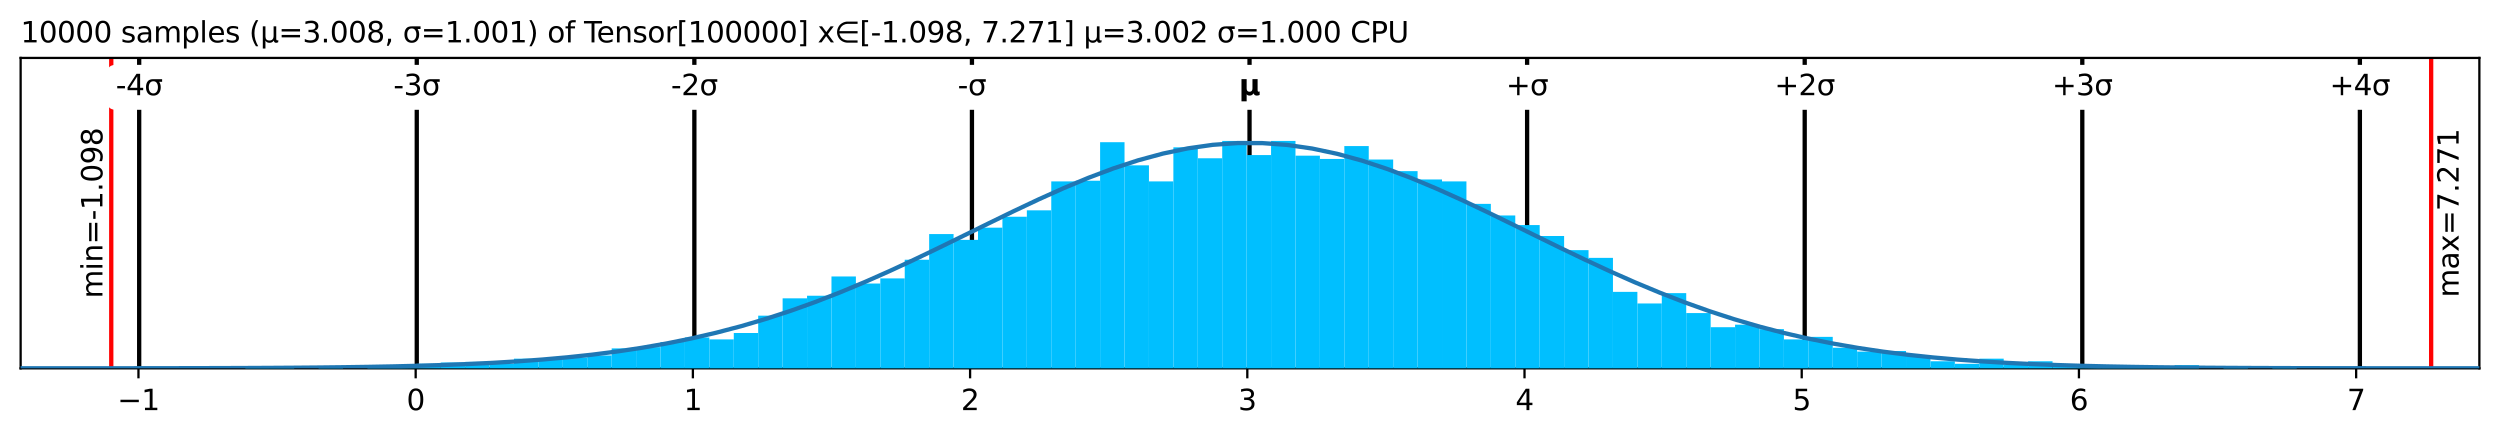 <?xml version="1.0" encoding="utf-8" standalone="no"?>
<!DOCTYPE svg PUBLIC "-//W3C//DTD SVG 1.1//EN"
  "http://www.w3.org/Graphics/SVG/1.1/DTD/svg11.dtd">
<svg xmlns:xlink="http://www.w3.org/1999/xlink" width="872.4pt" height="152.406pt" viewBox="0 0 872.4 152.406" xmlns="http://www.w3.org/2000/svg" version="1.1">
 <defs>
  <style type="text/css">*{stroke-linejoin: round; stroke-linecap: butt}</style>
 </defs>
 <g id="figure_1">
  <g id="patch_1">
   <path d="M 0 152.406 
L 872.4 152.406 
L 872.4 0 
L 0 0 
z
" style="fill: #ffffff"/>
  </g>
  <g id="axes_1">
   <g id="patch_2">
    <path d="M 7.2 128.528 
L 865.2 128.528 
L 865.2 20.214 
L 7.2 20.214 
z
" style="fill: #ffffff"/>
   </g>
   <g id="matplotlib.axis_1">
    <g id="xtick_1">
     <g id="line2d_1">
      <defs>
       <path id="m8f1de1206a" d="M 0 0 
L 0 3.5 
" style="stroke: #000000; stroke-width: 0.8"/>
      </defs>
      <g>
       <use xlink:href="#m8f1de1206a" x="48.318" y="128.528" style="stroke: #000000; stroke-width: 0.8"/>
      </g>
     </g>
     <g id="text_1">
      <!-- −1 -->
      <g transform="translate(40.946 143.127) scale(0.1 -0.1)">
       <defs>
        <path id="DejaVuSans-2212" d="M 678 2272 
L 4684 2272 
L 4684 1741 
L 678 1741 
L 678 2272 
z
" transform="scale(0.016)"/>
        <path id="DejaVuSans-31" d="M 794 531 
L 1825 531 
L 1825 4091 
L 703 3866 
L 703 4441 
L 1819 4666 
L 2450 4666 
L 2450 531 
L 3481 531 
L 3481 0 
L 794 0 
L 794 531 
z
" transform="scale(0.016)"/>
       </defs>
       <use xlink:href="#DejaVuSans-2212"/>
       <use xlink:href="#DejaVuSans-31" x="83.789"/>
      </g>
     </g>
    </g>
    <g id="xtick_2">
     <g id="line2d_2">
      <g>
       <use xlink:href="#m8f1de1206a" x="145.053" y="128.528" style="stroke: #000000; stroke-width: 0.8"/>
      </g>
     </g>
     <g id="text_2">
      <!-- 0 -->
      <g transform="translate(141.872 143.127) scale(0.1 -0.1)">
       <defs>
        <path id="DejaVuSans-30" d="M 2034 4250 
Q 1547 4250 1301 3770 
Q 1056 3291 1056 2328 
Q 1056 1369 1301 889 
Q 1547 409 2034 409 
Q 2525 409 2770 889 
Q 3016 1369 3016 2328 
Q 3016 3291 2770 3770 
Q 2525 4250 2034 4250 
z
M 2034 4750 
Q 2819 4750 3233 4129 
Q 3647 3509 3647 2328 
Q 3647 1150 3233 529 
Q 2819 -91 2034 -91 
Q 1250 -91 836 529 
Q 422 1150 422 2328 
Q 422 3509 836 4129 
Q 1250 4750 2034 4750 
z
" transform="scale(0.016)"/>
       </defs>
       <use xlink:href="#DejaVuSans-30"/>
      </g>
     </g>
    </g>
    <g id="xtick_3">
     <g id="line2d_3">
      <g>
       <use xlink:href="#m8f1de1206a" x="241.788" y="128.528" style="stroke: #000000; stroke-width: 0.8"/>
      </g>
     </g>
     <g id="text_3">
      <!-- 1 -->
      <g transform="translate(238.607 143.127) scale(0.1 -0.1)">
       <use xlink:href="#DejaVuSans-31"/>
      </g>
     </g>
    </g>
    <g id="xtick_4">
     <g id="line2d_4">
      <g>
       <use xlink:href="#m8f1de1206a" x="338.524" y="128.528" style="stroke: #000000; stroke-width: 0.8"/>
      </g>
     </g>
     <g id="text_4">
      <!-- 2 -->
      <g transform="translate(335.342 143.127) scale(0.1 -0.1)">
       <defs>
        <path id="DejaVuSans-32" d="M 1228 531 
L 3431 531 
L 3431 0 
L 469 0 
L 469 531 
Q 828 903 1448 1529 
Q 2069 2156 2228 2338 
Q 2531 2678 2651 2914 
Q 2772 3150 2772 3378 
Q 2772 3750 2511 3984 
Q 2250 4219 1831 4219 
Q 1534 4219 1204 4116 
Q 875 4013 500 3803 
L 500 4441 
Q 881 4594 1212 4672 
Q 1544 4750 1819 4750 
Q 2544 4750 2975 4387 
Q 3406 4025 3406 3419 
Q 3406 3131 3298 2873 
Q 3191 2616 2906 2266 
Q 2828 2175 2409 1742 
Q 1991 1309 1228 531 
z
" transform="scale(0.016)"/>
       </defs>
       <use xlink:href="#DejaVuSans-32"/>
      </g>
     </g>
    </g>
    <g id="xtick_5">
     <g id="line2d_5">
      <g>
       <use xlink:href="#m8f1de1206a" x="435.259" y="128.528" style="stroke: #000000; stroke-width: 0.8"/>
      </g>
     </g>
     <g id="text_5">
      <!-- 3 -->
      <g transform="translate(432.078 143.127) scale(0.1 -0.1)">
       <defs>
        <path id="DejaVuSans-33" d="M 2597 2516 
Q 3050 2419 3304 2112 
Q 3559 1806 3559 1356 
Q 3559 666 3084 287 
Q 2609 -91 1734 -91 
Q 1441 -91 1130 -33 
Q 819 25 488 141 
L 488 750 
Q 750 597 1062 519 
Q 1375 441 1716 441 
Q 2309 441 2620 675 
Q 2931 909 2931 1356 
Q 2931 1769 2642 2001 
Q 2353 2234 1838 2234 
L 1294 2234 
L 1294 2753 
L 1863 2753 
Q 2328 2753 2575 2939 
Q 2822 3125 2822 3475 
Q 2822 3834 2567 4026 
Q 2313 4219 1838 4219 
Q 1578 4219 1281 4162 
Q 984 4106 628 3988 
L 628 4550 
Q 988 4650 1302 4700 
Q 1616 4750 1894 4750 
Q 2613 4750 3031 4423 
Q 3450 4097 3450 3541 
Q 3450 3153 3228 2886 
Q 3006 2619 2597 2516 
z
" transform="scale(0.016)"/>
       </defs>
       <use xlink:href="#DejaVuSans-33"/>
      </g>
     </g>
    </g>
    <g id="xtick_6">
     <g id="line2d_6">
      <g>
       <use xlink:href="#m8f1de1206a" x="531.994" y="128.528" style="stroke: #000000; stroke-width: 0.8"/>
      </g>
     </g>
     <g id="text_6">
      <!-- 4 -->
      <g transform="translate(528.813 143.127) scale(0.1 -0.1)">
       <defs>
        <path id="DejaVuSans-34" d="M 2419 4116 
L 825 1625 
L 2419 1625 
L 2419 4116 
z
M 2253 4666 
L 3047 4666 
L 3047 1625 
L 3713 1625 
L 3713 1100 
L 3047 1100 
L 3047 0 
L 2419 0 
L 2419 1100 
L 313 1100 
L 313 1709 
L 2253 4666 
z
" transform="scale(0.016)"/>
       </defs>
       <use xlink:href="#DejaVuSans-34"/>
      </g>
     </g>
    </g>
    <g id="xtick_7">
     <g id="line2d_7">
      <g>
       <use xlink:href="#m8f1de1206a" x="628.729" y="128.528" style="stroke: #000000; stroke-width: 0.8"/>
      </g>
     </g>
     <g id="text_7">
      <!-- 5 -->
      <g transform="translate(625.548 143.127) scale(0.1 -0.1)">
       <defs>
        <path id="DejaVuSans-35" d="M 691 4666 
L 3169 4666 
L 3169 4134 
L 1269 4134 
L 1269 2991 
Q 1406 3038 1543 3061 
Q 1681 3084 1819 3084 
Q 2600 3084 3056 2656 
Q 3513 2228 3513 1497 
Q 3513 744 3044 326 
Q 2575 -91 1722 -91 
Q 1428 -91 1123 -41 
Q 819 9 494 109 
L 494 744 
Q 775 591 1075 516 
Q 1375 441 1709 441 
Q 2250 441 2565 725 
Q 2881 1009 2881 1497 
Q 2881 1984 2565 2268 
Q 2250 2553 1709 2553 
Q 1456 2553 1204 2497 
Q 953 2441 691 2322 
L 691 4666 
z
" transform="scale(0.016)"/>
       </defs>
       <use xlink:href="#DejaVuSans-35"/>
      </g>
     </g>
    </g>
    <g id="xtick_8">
     <g id="line2d_8">
      <g>
       <use xlink:href="#m8f1de1206a" x="725.465" y="128.528" style="stroke: #000000; stroke-width: 0.8"/>
      </g>
     </g>
     <g id="text_8">
      <!-- 6 -->
      <g transform="translate(722.284 143.127) scale(0.1 -0.1)">
       <defs>
        <path id="DejaVuSans-36" d="M 2113 2584 
Q 1688 2584 1439 2293 
Q 1191 2003 1191 1497 
Q 1191 994 1439 701 
Q 1688 409 2113 409 
Q 2538 409 2786 701 
Q 3034 994 3034 1497 
Q 3034 2003 2786 2293 
Q 2538 2584 2113 2584 
z
M 3366 4563 
L 3366 3988 
Q 3128 4100 2886 4159 
Q 2644 4219 2406 4219 
Q 1781 4219 1451 3797 
Q 1122 3375 1075 2522 
Q 1259 2794 1537 2939 
Q 1816 3084 2150 3084 
Q 2853 3084 3261 2657 
Q 3669 2231 3669 1497 
Q 3669 778 3244 343 
Q 2819 -91 2113 -91 
Q 1303 -91 875 529 
Q 447 1150 447 2328 
Q 447 3434 972 4092 
Q 1497 4750 2381 4750 
Q 2619 4750 2861 4703 
Q 3103 4656 3366 4563 
z
" transform="scale(0.016)"/>
       </defs>
       <use xlink:href="#DejaVuSans-36"/>
      </g>
     </g>
    </g>
    <g id="xtick_9">
     <g id="line2d_9">
      <g>
       <use xlink:href="#m8f1de1206a" x="822.2" y="128.528" style="stroke: #000000; stroke-width: 0.8"/>
      </g>
     </g>
     <g id="text_9">
      <!-- 7 -->
      <g transform="translate(819.019 143.127) scale(0.1 -0.1)">
       <defs>
        <path id="DejaVuSans-37" d="M 525 4666 
L 3525 4666 
L 3525 4397 
L 1831 0 
L 1172 0 
L 2766 4134 
L 525 4134 
L 525 4666 
z
" transform="scale(0.016)"/>
       </defs>
       <use xlink:href="#DejaVuSans-37"/>
      </g>
     </g>
    </g>
   </g>
   <g id="matplotlib.axis_2"/>
   <g id="line2d_10">
    <path d="M 48.567 128.528 
L 48.567 20.214 
" clip-path="url(#p09eebc53af)" style="fill: none; stroke: #000000; stroke-width: 1.5; stroke-linecap: square"/>
   </g>
   <g id="line2d_11">
    <path d="M 145.434 128.528 
L 145.434 20.214 
" clip-path="url(#p09eebc53af)" style="fill: none; stroke: #000000; stroke-width: 1.5; stroke-linecap: square"/>
   </g>
   <g id="line2d_12">
    <path d="M 242.301 128.528 
L 242.301 20.214 
" clip-path="url(#p09eebc53af)" style="fill: none; stroke: #000000; stroke-width: 1.5; stroke-linecap: square"/>
   </g>
   <g id="line2d_13">
    <path d="M 339.168 128.528 
L 339.168 20.214 
" clip-path="url(#p09eebc53af)" style="fill: none; stroke: #000000; stroke-width: 1.5; stroke-linecap: square"/>
   </g>
   <g id="line2d_14">
    <path d="M 436.035 128.528 
L 436.035 20.214 
" clip-path="url(#p09eebc53af)" style="fill: none; stroke: #000000; stroke-width: 1.5; stroke-linecap: square"/>
   </g>
   <g id="line2d_15">
    <path d="M 532.902 128.528 
L 532.902 20.214 
" clip-path="url(#p09eebc53af)" style="fill: none; stroke: #000000; stroke-width: 1.5; stroke-linecap: square"/>
   </g>
   <g id="line2d_16">
    <path d="M 629.769 128.528 
L 629.769 20.214 
" clip-path="url(#p09eebc53af)" style="fill: none; stroke: #000000; stroke-width: 1.5; stroke-linecap: square"/>
   </g>
   <g id="line2d_17">
    <path d="M 726.636 128.528 
L 726.636 20.214 
" clip-path="url(#p09eebc53af)" style="fill: none; stroke: #000000; stroke-width: 1.5; stroke-linecap: square"/>
   </g>
   <g id="line2d_18">
    <path d="M 823.503 128.528 
L 823.503 20.214 
" clip-path="url(#p09eebc53af)" style="fill: none; stroke: #000000; stroke-width: 1.5; stroke-linecap: square"/>
   </g>
   <g id="line2d_19">
    <path d="M 38.825 128.528 
L 38.825 20.214 
" clip-path="url(#p09eebc53af)" style="fill: none; stroke: #ff0000; stroke-width: 1.5; stroke-linecap: square"/>
   </g>
   <g id="line2d_20">
    <path d="M 848.376 128.528 
L 848.376 20.214 
" clip-path="url(#p09eebc53af)" style="fill: none; stroke: #ff0000; stroke-width: 1.5; stroke-linecap: square"/>
   </g>
   <g id="patch_3">
    <path d="M 7.2 128.528 
L 7.2 20.214 
" style="fill: none; stroke: #000000; stroke-width: 0.8; stroke-linejoin: miter; stroke-linecap: square"/>
   </g>
   <g id="patch_4">
    <path d="M 865.2 128.528 
L 865.2 20.214 
" style="fill: none; stroke: #000000; stroke-width: 0.8; stroke-linejoin: miter; stroke-linecap: square"/>
   </g>
   <g id="patch_5">
    <path d="M 7.2 128.528 
L 865.2 128.528 
" style="fill: none; stroke: #000000; stroke-width: 0.8; stroke-linejoin: miter; stroke-linecap: square"/>
   </g>
   <g id="patch_6">
    <path d="M 7.2 20.214 
L 865.2 20.214 
" style="fill: none; stroke: #000000; stroke-width: 0.8; stroke-linejoin: miter; stroke-linecap: square"/>
   </g>
   <g id="text_10">
    <g id="patch_7">
     <path d="M 37.825 104.107 
L 37.825 44.635 
Q 37.825 44.635 37.825 44.635 
L 28.147 44.635 
Q 28.147 44.635 28.147 44.635 
L 28.147 104.107 
Q 28.147 104.107 28.147 104.107 
L 37.825 104.107 
Q 37.825 104.107 37.825 104.107 
z
" style="fill: #ffffff"/>
    </g>
    <!-- min=-1.098 -->
    <g transform="translate(35.746 104.107) rotate(-90) scale(0.1 -0.1)">
     <defs>
      <path id="DejaVuSans-6d" d="M 3328 2828 
Q 3544 3216 3844 3400 
Q 4144 3584 4550 3584 
Q 5097 3584 5394 3201 
Q 5691 2819 5691 2113 
L 5691 0 
L 5113 0 
L 5113 2094 
Q 5113 2597 4934 2840 
Q 4756 3084 4391 3084 
Q 3944 3084 3684 2787 
Q 3425 2491 3425 1978 
L 3425 0 
L 2847 0 
L 2847 2094 
Q 2847 2600 2669 2842 
Q 2491 3084 2119 3084 
Q 1678 3084 1418 2786 
Q 1159 2488 1159 1978 
L 1159 0 
L 581 0 
L 581 3500 
L 1159 3500 
L 1159 2956 
Q 1356 3278 1631 3431 
Q 1906 3584 2284 3584 
Q 2666 3584 2933 3390 
Q 3200 3197 3328 2828 
z
" transform="scale(0.016)"/>
      <path id="DejaVuSans-69" d="M 603 3500 
L 1178 3500 
L 1178 0 
L 603 0 
L 603 3500 
z
M 603 4863 
L 1178 4863 
L 1178 4134 
L 603 4134 
L 603 4863 
z
" transform="scale(0.016)"/>
      <path id="DejaVuSans-6e" d="M 3513 2113 
L 3513 0 
L 2938 0 
L 2938 2094 
Q 2938 2591 2744 2837 
Q 2550 3084 2163 3084 
Q 1697 3084 1428 2787 
Q 1159 2491 1159 1978 
L 1159 0 
L 581 0 
L 581 3500 
L 1159 3500 
L 1159 2956 
Q 1366 3272 1645 3428 
Q 1925 3584 2291 3584 
Q 2894 3584 3203 3211 
Q 3513 2838 3513 2113 
z
" transform="scale(0.016)"/>
      <path id="DejaVuSans-3d" d="M 678 2906 
L 4684 2906 
L 4684 2381 
L 678 2381 
L 678 2906 
z
M 678 1631 
L 4684 1631 
L 4684 1100 
L 678 1100 
L 678 1631 
z
" transform="scale(0.016)"/>
      <path id="DejaVuSans-2d" d="M 313 2009 
L 1997 2009 
L 1997 1497 
L 313 1497 
L 313 2009 
z
" transform="scale(0.016)"/>
      <path id="DejaVuSans-2e" d="M 684 794 
L 1344 794 
L 1344 0 
L 684 0 
L 684 794 
z
" transform="scale(0.016)"/>
      <path id="DejaVuSans-39" d="M 703 97 
L 703 672 
Q 941 559 1184 500 
Q 1428 441 1663 441 
Q 2288 441 2617 861 
Q 2947 1281 2994 2138 
Q 2813 1869 2534 1725 
Q 2256 1581 1919 1581 
Q 1219 1581 811 2004 
Q 403 2428 403 3163 
Q 403 3881 828 4315 
Q 1253 4750 1959 4750 
Q 2769 4750 3195 4129 
Q 3622 3509 3622 2328 
Q 3622 1225 3098 567 
Q 2575 -91 1691 -91 
Q 1453 -91 1209 -44 
Q 966 3 703 97 
z
M 1959 2075 
Q 2384 2075 2632 2365 
Q 2881 2656 2881 3163 
Q 2881 3666 2632 3958 
Q 2384 4250 1959 4250 
Q 1534 4250 1286 3958 
Q 1038 3666 1038 3163 
Q 1038 2656 1286 2365 
Q 1534 2075 1959 2075 
z
" transform="scale(0.016)"/>
      <path id="DejaVuSans-38" d="M 2034 2216 
Q 1584 2216 1326 1975 
Q 1069 1734 1069 1313 
Q 1069 891 1326 650 
Q 1584 409 2034 409 
Q 2484 409 2743 651 
Q 3003 894 3003 1313 
Q 3003 1734 2745 1975 
Q 2488 2216 2034 2216 
z
M 1403 2484 
Q 997 2584 770 2862 
Q 544 3141 544 3541 
Q 544 4100 942 4425 
Q 1341 4750 2034 4750 
Q 2731 4750 3128 4425 
Q 3525 4100 3525 3541 
Q 3525 3141 3298 2862 
Q 3072 2584 2669 2484 
Q 3125 2378 3379 2068 
Q 3634 1759 3634 1313 
Q 3634 634 3220 271 
Q 2806 -91 2034 -91 
Q 1263 -91 848 271 
Q 434 634 434 1313 
Q 434 1759 690 2068 
Q 947 2378 1403 2484 
z
M 1172 3481 
Q 1172 3119 1398 2916 
Q 1625 2713 2034 2713 
Q 2441 2713 2670 2916 
Q 2900 3119 2900 3481 
Q 2900 3844 2670 4047 
Q 2441 4250 2034 4250 
Q 1625 4250 1398 4047 
Q 1172 3844 1172 3481 
z
" transform="scale(0.016)"/>
     </defs>
     <use xlink:href="#DejaVuSans-6d"/>
     <use xlink:href="#DejaVuSans-69" x="97.412"/>
     <use xlink:href="#DejaVuSans-6e" x="125.195"/>
     <use xlink:href="#DejaVuSans-3d" x="188.574"/>
     <use xlink:href="#DejaVuSans-2d" x="272.363"/>
     <use xlink:href="#DejaVuSans-31" x="308.447"/>
     <use xlink:href="#DejaVuSans-2e" x="372.07"/>
     <use xlink:href="#DejaVuSans-30" x="403.857"/>
     <use xlink:href="#DejaVuSans-39" x="467.48"/>
     <use xlink:href="#DejaVuSans-38" x="531.104"/>
    </g>
   </g>
   <g id="text_11">
    <g id="patch_8">
     <path d="M 860.054 103.769 
L 860.054 44.973 
Q 860.054 44.973 860.054 44.973 
L 850.376 44.973 
Q 850.376 44.973 850.376 44.973 
L 850.376 103.769 
Q 850.376 103.769 850.376 103.769 
L 860.054 103.769 
Q 860.054 103.769 860.054 103.769 
z
" style="fill: #ffffff"/>
    </g>
    <!-- max=7.271 -->
    <g transform="translate(857.974 103.769) rotate(-90) scale(0.1 -0.1)">
     <defs>
      <path id="DejaVuSans-61" d="M 2194 1759 
Q 1497 1759 1228 1600 
Q 959 1441 959 1056 
Q 959 750 1161 570 
Q 1363 391 1709 391 
Q 2188 391 2477 730 
Q 2766 1069 2766 1631 
L 2766 1759 
L 2194 1759 
z
M 3341 1997 
L 3341 0 
L 2766 0 
L 2766 531 
Q 2569 213 2275 61 
Q 1981 -91 1556 -91 
Q 1019 -91 701 211 
Q 384 513 384 1019 
Q 384 1609 779 1909 
Q 1175 2209 1959 2209 
L 2766 2209 
L 2766 2266 
Q 2766 2663 2505 2880 
Q 2244 3097 1772 3097 
Q 1472 3097 1187 3025 
Q 903 2953 641 2809 
L 641 3341 
Q 956 3463 1253 3523 
Q 1550 3584 1831 3584 
Q 2591 3584 2966 3190 
Q 3341 2797 3341 1997 
z
" transform="scale(0.016)"/>
      <path id="DejaVuSans-78" d="M 3513 3500 
L 2247 1797 
L 3578 0 
L 2900 0 
L 1881 1375 
L 863 0 
L 184 0 
L 1544 1831 
L 300 3500 
L 978 3500 
L 1906 2253 
L 2834 3500 
L 3513 3500 
z
" transform="scale(0.016)"/>
     </defs>
     <use xlink:href="#DejaVuSans-6d"/>
     <use xlink:href="#DejaVuSans-61" x="97.412"/>
     <use xlink:href="#DejaVuSans-78" x="158.691"/>
     <use xlink:href="#DejaVuSans-3d" x="217.871"/>
     <use xlink:href="#DejaVuSans-37" x="301.66"/>
     <use xlink:href="#DejaVuSans-2e" x="365.283"/>
     <use xlink:href="#DejaVuSans-32" x="397.07"/>
     <use xlink:href="#DejaVuSans-37" x="460.693"/>
     <use xlink:href="#DejaVuSans-31" x="524.316"/>
    </g>
   </g>
   <g id="text_12">
    <!-- 10000 samples (μ=3.008, σ=1.001) of Tensor[100000] x∈[-1.098, 7.271] μ=3.002 σ=1.000 CPU -->
    <g transform="translate(7.2 14.798) scale(0.1 -0.1)">
     <defs>
      <path id="DejaVuSans-20" transform="scale(0.016)"/>
      <path id="DejaVuSans-73" d="M 2834 3397 
L 2834 2853 
Q 2591 2978 2328 3040 
Q 2066 3103 1784 3103 
Q 1356 3103 1142 2972 
Q 928 2841 928 2578 
Q 928 2378 1081 2264 
Q 1234 2150 1697 2047 
L 1894 2003 
Q 2506 1872 2764 1633 
Q 3022 1394 3022 966 
Q 3022 478 2636 193 
Q 2250 -91 1575 -91 
Q 1294 -91 989 -36 
Q 684 19 347 128 
L 347 722 
Q 666 556 975 473 
Q 1284 391 1588 391 
Q 1994 391 2212 530 
Q 2431 669 2431 922 
Q 2431 1156 2273 1281 
Q 2116 1406 1581 1522 
L 1381 1569 
Q 847 1681 609 1914 
Q 372 2147 372 2553 
Q 372 3047 722 3315 
Q 1072 3584 1716 3584 
Q 2034 3584 2315 3537 
Q 2597 3491 2834 3397 
z
" transform="scale(0.016)"/>
      <path id="DejaVuSans-70" d="M 1159 525 
L 1159 -1331 
L 581 -1331 
L 581 3500 
L 1159 3500 
L 1159 2969 
Q 1341 3281 1617 3432 
Q 1894 3584 2278 3584 
Q 2916 3584 3314 3078 
Q 3713 2572 3713 1747 
Q 3713 922 3314 415 
Q 2916 -91 2278 -91 
Q 1894 -91 1617 61 
Q 1341 213 1159 525 
z
M 3116 1747 
Q 3116 2381 2855 2742 
Q 2594 3103 2138 3103 
Q 1681 3103 1420 2742 
Q 1159 2381 1159 1747 
Q 1159 1113 1420 752 
Q 1681 391 2138 391 
Q 2594 391 2855 752 
Q 3116 1113 3116 1747 
z
" transform="scale(0.016)"/>
      <path id="DejaVuSans-6c" d="M 603 4863 
L 1178 4863 
L 1178 0 
L 603 0 
L 603 4863 
z
" transform="scale(0.016)"/>
      <path id="DejaVuSans-65" d="M 3597 1894 
L 3597 1613 
L 953 1613 
Q 991 1019 1311 708 
Q 1631 397 2203 397 
Q 2534 397 2845 478 
Q 3156 559 3463 722 
L 3463 178 
Q 3153 47 2828 -22 
Q 2503 -91 2169 -91 
Q 1331 -91 842 396 
Q 353 884 353 1716 
Q 353 2575 817 3079 
Q 1281 3584 2069 3584 
Q 2775 3584 3186 3129 
Q 3597 2675 3597 1894 
z
M 3022 2063 
Q 3016 2534 2758 2815 
Q 2500 3097 2075 3097 
Q 1594 3097 1305 2825 
Q 1016 2553 972 2059 
L 3022 2063 
z
" transform="scale(0.016)"/>
      <path id="DejaVuSans-28" d="M 1984 4856 
Q 1566 4138 1362 3434 
Q 1159 2731 1159 2009 
Q 1159 1288 1364 580 
Q 1569 -128 1984 -844 
L 1484 -844 
Q 1016 -109 783 600 
Q 550 1309 550 2009 
Q 550 2706 781 3412 
Q 1013 4119 1484 4856 
L 1984 4856 
z
" transform="scale(0.016)"/>
      <path id="DejaVuSans-3bc" d="M 544 -1331 
L 544 3500 
L 1119 3500 
L 1119 1325 
Q 1119 872 1334 640 
Q 1550 409 1972 409 
Q 2434 409 2667 671 
Q 2900 934 2900 1459 
L 2900 3500 
L 3475 3500 
L 3475 806 
Q 3475 619 3529 530 
Q 3584 441 3700 441 
Q 3728 441 3778 458 
Q 3828 475 3916 513 
L 3916 50 
Q 3788 -22 3673 -56 
Q 3559 -91 3450 -91 
Q 3234 -91 3106 31 
Q 2978 153 2931 403 
Q 2775 156 2548 32 
Q 2322 -91 2016 -91 
Q 1697 -91 1473 31 
Q 1250 153 1119 397 
L 1119 -1331 
L 544 -1331 
z
" transform="scale(0.016)"/>
      <path id="DejaVuSans-2c" d="M 750 794 
L 1409 794 
L 1409 256 
L 897 -744 
L 494 -744 
L 750 256 
L 750 794 
z
" transform="scale(0.016)"/>
      <path id="DejaVuSans-3c3" d="M 1959 3044 
Q 1484 3044 1228 2700 
Q 959 2341 959 1747 
Q 959 1119 1226 758 
Q 1494 397 1959 397 
Q 2419 397 2687 759 
Q 2956 1122 2956 1747 
Q 2956 2319 2688 2700 
Q 2441 3044 1959 3044 
z
M 1959 3500 
L 3869 3500 
L 3869 2925 
L 3225 2925 
Q 3566 2438 3566 1747 
Q 3566 888 3138 400 
Q 2709 -91 1959 -91 
Q 1206 -91 781 400 
Q 353 888 353 1747 
Q 353 2613 781 3097 
Q 1134 3500 1959 3500 
z
" transform="scale(0.016)"/>
      <path id="DejaVuSans-29" d="M 513 4856 
L 1013 4856 
Q 1481 4119 1714 3412 
Q 1947 2706 1947 2009 
Q 1947 1309 1714 600 
Q 1481 -109 1013 -844 
L 513 -844 
Q 928 -128 1133 580 
Q 1338 1288 1338 2009 
Q 1338 2731 1133 3434 
Q 928 4138 513 4856 
z
" transform="scale(0.016)"/>
      <path id="DejaVuSans-6f" d="M 1959 3097 
Q 1497 3097 1228 2736 
Q 959 2375 959 1747 
Q 959 1119 1226 758 
Q 1494 397 1959 397 
Q 2419 397 2687 759 
Q 2956 1122 2956 1747 
Q 2956 2369 2687 2733 
Q 2419 3097 1959 3097 
z
M 1959 3584 
Q 2709 3584 3137 3096 
Q 3566 2609 3566 1747 
Q 3566 888 3137 398 
Q 2709 -91 1959 -91 
Q 1206 -91 779 398 
Q 353 888 353 1747 
Q 353 2609 779 3096 
Q 1206 3584 1959 3584 
z
" transform="scale(0.016)"/>
      <path id="DejaVuSans-66" d="M 2375 4863 
L 2375 4384 
L 1825 4384 
Q 1516 4384 1395 4259 
Q 1275 4134 1275 3809 
L 1275 3500 
L 2222 3500 
L 2222 3053 
L 1275 3053 
L 1275 0 
L 697 0 
L 697 3053 
L 147 3053 
L 147 3500 
L 697 3500 
L 697 3744 
Q 697 4328 969 4595 
Q 1241 4863 1831 4863 
L 2375 4863 
z
" transform="scale(0.016)"/>
      <path id="DejaVuSans-54" d="M -19 4666 
L 3928 4666 
L 3928 4134 
L 2272 4134 
L 2272 0 
L 1638 0 
L 1638 4134 
L -19 4134 
L -19 4666 
z
" transform="scale(0.016)"/>
      <path id="DejaVuSans-72" d="M 2631 2963 
Q 2534 3019 2420 3045 
Q 2306 3072 2169 3072 
Q 1681 3072 1420 2755 
Q 1159 2438 1159 1844 
L 1159 0 
L 581 0 
L 581 3500 
L 1159 3500 
L 1159 2956 
Q 1341 3275 1631 3429 
Q 1922 3584 2338 3584 
Q 2397 3584 2469 3576 
Q 2541 3569 2628 3553 
L 2631 2963 
z
" transform="scale(0.016)"/>
      <path id="DejaVuSans-5b" d="M 550 4863 
L 1875 4863 
L 1875 4416 
L 1125 4416 
L 1125 -397 
L 1875 -397 
L 1875 -844 
L 550 -844 
L 550 4863 
z
" transform="scale(0.016)"/>
      <path id="DejaVuSans-5d" d="M 1947 4863 
L 1947 -844 
L 622 -844 
L 622 -397 
L 1369 -397 
L 1369 4416 
L 622 4416 
L 622 4863 
L 1947 4863 
z
" transform="scale(0.016)"/>
      <path id="DejaVuSans-2208" d="M 1072 1959 
Q 1094 1728 1291 1353 
Q 1522 919 1959 675 
Q 2388 438 2850 434 
L 5028 434 
L 5028 -63 
L 2850 -63 
Q 2250 -63 1695 246 
Q 1141 556 844 1106 
Q 547 1656 547 2241 
Q 547 2819 844 3369 
Q 1141 3919 1695 4231 
Q 2250 4544 2850 4544 
L 5028 4544 
L 5028 4047 
L 2850 4047 
Q 2388 4044 1959 3803 
Q 1525 3556 1291 3125 
Q 1091 2750 1063 2459 
L 5028 2459 
L 5028 1959 
L 1072 1959 
z
" transform="scale(0.016)"/>
      <path id="DejaVuSans-43" d="M 4122 4306 
L 4122 3641 
Q 3803 3938 3442 4084 
Q 3081 4231 2675 4231 
Q 1875 4231 1450 3742 
Q 1025 3253 1025 2328 
Q 1025 1406 1450 917 
Q 1875 428 2675 428 
Q 3081 428 3442 575 
Q 3803 722 4122 1019 
L 4122 359 
Q 3791 134 3420 21 
Q 3050 -91 2638 -91 
Q 1578 -91 968 557 
Q 359 1206 359 2328 
Q 359 3453 968 4101 
Q 1578 4750 2638 4750 
Q 3056 4750 3426 4639 
Q 3797 4528 4122 4306 
z
" transform="scale(0.016)"/>
      <path id="DejaVuSans-50" d="M 1259 4147 
L 1259 2394 
L 2053 2394 
Q 2494 2394 2734 2622 
Q 2975 2850 2975 3272 
Q 2975 3691 2734 3919 
Q 2494 4147 2053 4147 
L 1259 4147 
z
M 628 4666 
L 2053 4666 
Q 2838 4666 3239 4311 
Q 3641 3956 3641 3272 
Q 3641 2581 3239 2228 
Q 2838 1875 2053 1875 
L 1259 1875 
L 1259 0 
L 628 0 
L 628 4666 
z
" transform="scale(0.016)"/>
      <path id="DejaVuSans-55" d="M 556 4666 
L 1191 4666 
L 1191 1831 
Q 1191 1081 1462 751 
Q 1734 422 2344 422 
Q 2950 422 3222 751 
Q 3494 1081 3494 1831 
L 3494 4666 
L 4128 4666 
L 4128 1753 
Q 4128 841 3676 375 
Q 3225 -91 2344 -91 
Q 1459 -91 1007 375 
Q 556 841 556 1753 
L 556 4666 
z
" transform="scale(0.016)"/>
     </defs>
     <use xlink:href="#DejaVuSans-31"/>
     <use xlink:href="#DejaVuSans-30" x="63.623"/>
     <use xlink:href="#DejaVuSans-30" x="127.246"/>
     <use xlink:href="#DejaVuSans-30" x="190.869"/>
     <use xlink:href="#DejaVuSans-30" x="254.492"/>
     <use xlink:href="#DejaVuSans-20" x="318.115"/>
     <use xlink:href="#DejaVuSans-73" x="349.902"/>
     <use xlink:href="#DejaVuSans-61" x="402.002"/>
     <use xlink:href="#DejaVuSans-6d" x="463.281"/>
     <use xlink:href="#DejaVuSans-70" x="560.693"/>
     <use xlink:href="#DejaVuSans-6c" x="624.17"/>
     <use xlink:href="#DejaVuSans-65" x="651.953"/>
     <use xlink:href="#DejaVuSans-73" x="713.477"/>
     <use xlink:href="#DejaVuSans-20" x="765.576"/>
     <use xlink:href="#DejaVuSans-28" x="797.363"/>
     <use xlink:href="#DejaVuSans-3bc" x="836.377"/>
     <use xlink:href="#DejaVuSans-3d" x="900"/>
     <use xlink:href="#DejaVuSans-33" x="983.789"/>
     <use xlink:href="#DejaVuSans-2e" x="1047.412"/>
     <use xlink:href="#DejaVuSans-30" x="1079.199"/>
     <use xlink:href="#DejaVuSans-30" x="1142.822"/>
     <use xlink:href="#DejaVuSans-38" x="1206.445"/>
     <use xlink:href="#DejaVuSans-2c" x="1270.068"/>
     <use xlink:href="#DejaVuSans-20" x="1301.855"/>
     <use xlink:href="#DejaVuSans-3c3" x="1333.643"/>
     <use xlink:href="#DejaVuSans-3d" x="1397.021"/>
     <use xlink:href="#DejaVuSans-31" x="1480.811"/>
     <use xlink:href="#DejaVuSans-2e" x="1544.434"/>
     <use xlink:href="#DejaVuSans-30" x="1576.221"/>
     <use xlink:href="#DejaVuSans-30" x="1639.844"/>
     <use xlink:href="#DejaVuSans-31" x="1703.467"/>
     <use xlink:href="#DejaVuSans-29" x="1767.09"/>
     <use xlink:href="#DejaVuSans-20" x="1806.104"/>
     <use xlink:href="#DejaVuSans-6f" x="1837.891"/>
     <use xlink:href="#DejaVuSans-66" x="1899.072"/>
     <use xlink:href="#DejaVuSans-20" x="1934.277"/>
     <use xlink:href="#DejaVuSans-54" x="1966.064"/>
     <use xlink:href="#DejaVuSans-65" x="2010.148"/>
     <use xlink:href="#DejaVuSans-6e" x="2071.672"/>
     <use xlink:href="#DejaVuSans-73" x="2135.051"/>
     <use xlink:href="#DejaVuSans-6f" x="2187.15"/>
     <use xlink:href="#DejaVuSans-72" x="2248.332"/>
     <use xlink:href="#DejaVuSans-5b" x="2289.445"/>
     <use xlink:href="#DejaVuSans-31" x="2328.459"/>
     <use xlink:href="#DejaVuSans-30" x="2392.082"/>
     <use xlink:href="#DejaVuSans-30" x="2455.705"/>
     <use xlink:href="#DejaVuSans-30" x="2519.328"/>
     <use xlink:href="#DejaVuSans-30" x="2582.951"/>
     <use xlink:href="#DejaVuSans-30" x="2646.574"/>
     <use xlink:href="#DejaVuSans-5d" x="2710.197"/>
     <use xlink:href="#DejaVuSans-20" x="2749.211"/>
     <use xlink:href="#DejaVuSans-78" x="2780.998"/>
     <use xlink:href="#DejaVuSans-2208" x="2840.178"/>
     <use xlink:href="#DejaVuSans-5b" x="2927.287"/>
     <use xlink:href="#DejaVuSans-2d" x="2966.301"/>
     <use xlink:href="#DejaVuSans-31" x="3002.385"/>
     <use xlink:href="#DejaVuSans-2e" x="3066.008"/>
     <use xlink:href="#DejaVuSans-30" x="3097.795"/>
     <use xlink:href="#DejaVuSans-39" x="3161.418"/>
     <use xlink:href="#DejaVuSans-38" x="3225.041"/>
     <use xlink:href="#DejaVuSans-2c" x="3288.664"/>
     <use xlink:href="#DejaVuSans-20" x="3320.451"/>
     <use xlink:href="#DejaVuSans-37" x="3352.238"/>
     <use xlink:href="#DejaVuSans-2e" x="3415.861"/>
     <use xlink:href="#DejaVuSans-32" x="3447.648"/>
     <use xlink:href="#DejaVuSans-37" x="3511.271"/>
     <use xlink:href="#DejaVuSans-31" x="3574.895"/>
     <use xlink:href="#DejaVuSans-5d" x="3638.518"/>
     <use xlink:href="#DejaVuSans-20" x="3677.531"/>
     <use xlink:href="#DejaVuSans-3bc" x="3709.318"/>
     <use xlink:href="#DejaVuSans-3d" x="3772.941"/>
     <use xlink:href="#DejaVuSans-33" x="3856.73"/>
     <use xlink:href="#DejaVuSans-2e" x="3920.354"/>
     <use xlink:href="#DejaVuSans-30" x="3952.141"/>
     <use xlink:href="#DejaVuSans-30" x="4015.764"/>
     <use xlink:href="#DejaVuSans-32" x="4079.387"/>
     <use xlink:href="#DejaVuSans-20" x="4143.01"/>
     <use xlink:href="#DejaVuSans-3c3" x="4174.797"/>
     <use xlink:href="#DejaVuSans-3d" x="4238.176"/>
     <use xlink:href="#DejaVuSans-31" x="4321.965"/>
     <use xlink:href="#DejaVuSans-2e" x="4385.588"/>
     <use xlink:href="#DejaVuSans-30" x="4417.375"/>
     <use xlink:href="#DejaVuSans-30" x="4480.998"/>
     <use xlink:href="#DejaVuSans-30" x="4544.621"/>
     <use xlink:href="#DejaVuSans-20" x="4608.244"/>
     <use xlink:href="#DejaVuSans-43" x="4640.031"/>
     <use xlink:href="#DejaVuSans-50" x="4709.855"/>
     <use xlink:href="#DejaVuSans-55" x="4770.158"/>
    </g>
   </g>
   <g id="patch_9">
    <path d="M 85.619 128.528 
L 94.141 128.528 
L 94.141 128.08 
L 85.619 128.08 
z
" clip-path="url(#p09eebc53af)" style="fill: #00bfff"/>
   </g>
   <g id="patch_10">
    <path d="M 94.141 128.528 
L 102.663 128.528 
L 102.663 128.08 
L 94.141 128.08 
z
" clip-path="url(#p09eebc53af)" style="fill: #00bfff"/>
   </g>
   <g id="patch_11">
    <path d="M 102.663 128.528 
L 111.185 128.528 
L 111.185 128.528 
L 102.663 128.528 
z
" clip-path="url(#p09eebc53af)" style="fill: #00bfff"/>
   </g>
   <g id="patch_12">
    <path d="M 111.185 128.528 
L 119.707 128.528 
L 119.707 128.304 
L 111.185 128.304 
z
" clip-path="url(#p09eebc53af)" style="fill: #00bfff"/>
   </g>
   <g id="patch_13">
    <path d="M 119.707 128.528 
L 128.229 128.528 
L 128.229 128.528 
L 119.707 128.528 
z
" clip-path="url(#p09eebc53af)" style="fill: #00bfff"/>
   </g>
   <g id="patch_14">
    <path d="M 128.229 128.528 
L 136.752 128.528 
L 136.752 128.08 
L 128.229 128.08 
z
" clip-path="url(#p09eebc53af)" style="fill: #00bfff"/>
   </g>
   <g id="patch_15">
    <path d="M 136.752 128.528 
L 145.274 128.528 
L 145.274 127.856 
L 136.752 127.856 
z
" clip-path="url(#p09eebc53af)" style="fill: #00bfff"/>
   </g>
   <g id="patch_16">
    <path d="M 145.274 128.528 
L 153.796 128.528 
L 153.796 126.959 
L 145.274 126.959 
z
" clip-path="url(#p09eebc53af)" style="fill: #00bfff"/>
   </g>
   <g id="patch_17">
    <path d="M 153.796 128.528 
L 162.318 128.528 
L 162.318 126.511 
L 153.796 126.511 
z
" clip-path="url(#p09eebc53af)" style="fill: #00bfff"/>
   </g>
   <g id="patch_18">
    <path d="M 162.318 128.528 
L 170.84 128.528 
L 170.84 126.287 
L 162.318 126.287 
z
" clip-path="url(#p09eebc53af)" style="fill: #00bfff"/>
   </g>
   <g id="patch_19">
    <path d="M 170.84 128.528 
L 179.362 128.528 
L 179.362 126.959 
L 170.84 126.959 
z
" clip-path="url(#p09eebc53af)" style="fill: #00bfff"/>
   </g>
   <g id="patch_20">
    <path d="M 179.362 128.528 
L 187.884 128.528 
L 187.884 125.166 
L 179.362 125.166 
z
" clip-path="url(#p09eebc53af)" style="fill: #00bfff"/>
   </g>
   <g id="patch_21">
    <path d="M 187.884 128.528 
L 196.406 128.528 
L 196.406 124.942 
L 187.884 124.942 
z
" clip-path="url(#p09eebc53af)" style="fill: #00bfff"/>
   </g>
   <g id="patch_22">
    <path d="M 196.406 128.528 
L 204.928 128.528 
L 204.928 124.718 
L 196.406 124.718 
z
" clip-path="url(#p09eebc53af)" style="fill: #00bfff"/>
   </g>
   <g id="patch_23">
    <path d="M 204.928 128.528 
L 213.451 128.528 
L 213.451 124.045 
L 204.928 124.045 
z
" clip-path="url(#p09eebc53af)" style="fill: #00bfff"/>
   </g>
   <g id="patch_24">
    <path d="M 213.451 128.528 
L 221.973 128.528 
L 221.973 121.579 
L 213.451 121.579 
z
" clip-path="url(#p09eebc53af)" style="fill: #00bfff"/>
   </g>
   <g id="patch_25">
    <path d="M 221.973 128.528 
L 230.495 128.528 
L 230.495 121.131 
L 221.973 121.131 
z
" clip-path="url(#p09eebc53af)" style="fill: #00bfff"/>
   </g>
   <g id="patch_26">
    <path d="M 230.495 128.528 
L 239.017 128.528 
L 239.017 119.338 
L 230.495 119.338 
z
" clip-path="url(#p09eebc53af)" style="fill: #00bfff"/>
   </g>
   <g id="patch_27">
    <path d="M 239.017 128.528 
L 247.539 128.528 
L 247.539 117.769 
L 239.017 117.769 
z
" clip-path="url(#p09eebc53af)" style="fill: #00bfff"/>
   </g>
   <g id="patch_28">
    <path d="M 247.539 128.528 
L 256.061 128.528 
L 256.061 118.441 
L 247.539 118.441 
z
" clip-path="url(#p09eebc53af)" style="fill: #00bfff"/>
   </g>
   <g id="patch_29">
    <path d="M 256.061 128.528 
L 264.583 128.528 
L 264.583 116.2 
L 256.061 116.2 
z
" clip-path="url(#p09eebc53af)" style="fill: #00bfff"/>
   </g>
   <g id="patch_30">
    <path d="M 264.583 128.528 
L 273.105 128.528 
L 273.105 110.147 
L 264.583 110.147 
z
" clip-path="url(#p09eebc53af)" style="fill: #00bfff"/>
   </g>
   <g id="patch_31">
    <path d="M 273.105 128.528 
L 281.628 128.528 
L 281.628 104.095 
L 273.105 104.095 
z
" clip-path="url(#p09eebc53af)" style="fill: #00bfff"/>
   </g>
   <g id="patch_32">
    <path d="M 281.628 128.528 
L 290.15 128.528 
L 290.15 103.199 
L 281.628 103.199 
z
" clip-path="url(#p09eebc53af)" style="fill: #00bfff"/>
   </g>
   <g id="patch_33">
    <path d="M 290.15 128.528 
L 298.672 128.528 
L 298.672 96.474 
L 290.15 96.474 
z
" clip-path="url(#p09eebc53af)" style="fill: #00bfff"/>
   </g>
   <g id="patch_34">
    <path d="M 298.672 128.528 
L 307.194 128.528 
L 307.194 98.94 
L 298.672 98.94 
z
" clip-path="url(#p09eebc53af)" style="fill: #00bfff"/>
   </g>
   <g id="patch_35">
    <path d="M 307.194 128.528 
L 315.716 128.528 
L 315.716 97.146 
L 307.194 97.146 
z
" clip-path="url(#p09eebc53af)" style="fill: #00bfff"/>
   </g>
   <g id="patch_36">
    <path d="M 315.716 128.528 
L 324.238 128.528 
L 324.238 90.646 
L 315.716 90.646 
z
" clip-path="url(#p09eebc53af)" style="fill: #00bfff"/>
   </g>
   <g id="patch_37">
    <path d="M 324.238 128.528 
L 332.76 128.528 
L 332.76 81.68 
L 324.238 81.68 
z
" clip-path="url(#p09eebc53af)" style="fill: #00bfff"/>
   </g>
   <g id="patch_38">
    <path d="M 332.76 128.528 
L 341.282 128.528 
L 341.282 83.697 
L 332.76 83.697 
z
" clip-path="url(#p09eebc53af)" style="fill: #00bfff"/>
   </g>
   <g id="patch_39">
    <path d="M 341.282 128.528 
L 349.805 128.528 
L 349.805 79.438 
L 341.282 79.438 
z
" clip-path="url(#p09eebc53af)" style="fill: #00bfff"/>
   </g>
   <g id="patch_40">
    <path d="M 349.805 128.528 
L 358.327 128.528 
L 358.327 75.628 
L 349.805 75.628 
z
" clip-path="url(#p09eebc53af)" style="fill: #00bfff"/>
   </g>
   <g id="patch_41">
    <path d="M 358.327 128.528 
L 366.849 128.528 
L 366.849 73.386 
L 358.327 73.386 
z
" clip-path="url(#p09eebc53af)" style="fill: #00bfff"/>
   </g>
   <g id="patch_42">
    <path d="M 366.849 128.528 
L 375.371 128.528 
L 375.371 63.299 
L 366.849 63.299 
z
" clip-path="url(#p09eebc53af)" style="fill: #00bfff"/>
   </g>
   <g id="patch_43">
    <path d="M 375.371 128.528 
L 383.893 128.528 
L 383.893 63.075 
L 375.371 63.075 
z
" clip-path="url(#p09eebc53af)" style="fill: #00bfff"/>
   </g>
   <g id="patch_44">
    <path d="M 383.893 128.528 
L 392.415 128.528 
L 392.415 49.626 
L 383.893 49.626 
z
" clip-path="url(#p09eebc53af)" style="fill: #00bfff"/>
   </g>
   <g id="patch_45">
    <path d="M 392.415 128.528 
L 400.937 128.528 
L 400.937 57.695 
L 392.415 57.695 
z
" clip-path="url(#p09eebc53af)" style="fill: #00bfff"/>
   </g>
   <g id="patch_46">
    <path d="M 400.937 128.528 
L 409.459 128.528 
L 409.459 63.299 
L 400.937 63.299 
z
" clip-path="url(#p09eebc53af)" style="fill: #00bfff"/>
   </g>
   <g id="patch_47">
    <path d="M 409.459 128.528 
L 417.982 128.528 
L 417.982 51.419 
L 409.459 51.419 
z
" clip-path="url(#p09eebc53af)" style="fill: #00bfff"/>
   </g>
   <g id="patch_48">
    <path d="M 417.982 128.528 
L 426.504 128.528 
L 426.504 55.229 
L 417.982 55.229 
z
" clip-path="url(#p09eebc53af)" style="fill: #00bfff"/>
   </g>
   <g id="patch_49">
    <path d="M 426.504 128.528 
L 435.026 128.528 
L 435.026 49.177 
L 426.504 49.177 
z
" clip-path="url(#p09eebc53af)" style="fill: #00bfff"/>
   </g>
   <g id="patch_50">
    <path d="M 435.026 128.528 
L 443.548 128.528 
L 443.548 54.108 
L 435.026 54.108 
z
" clip-path="url(#p09eebc53af)" style="fill: #00bfff"/>
   </g>
   <g id="patch_51">
    <path d="M 443.548 128.528 
L 452.07 128.528 
L 452.07 49.177 
L 443.548 49.177 
z
" clip-path="url(#p09eebc53af)" style="fill: #00bfff"/>
   </g>
   <g id="patch_52">
    <path d="M 452.07 128.528 
L 460.592 128.528 
L 460.592 54.333 
L 452.07 54.333 
z
" clip-path="url(#p09eebc53af)" style="fill: #00bfff"/>
   </g>
   <g id="patch_53">
    <path d="M 460.592 128.528 
L 469.114 128.528 
L 469.114 55.454 
L 460.592 55.454 
z
" clip-path="url(#p09eebc53af)" style="fill: #00bfff"/>
   </g>
   <g id="patch_54">
    <path d="M 469.114 128.528 
L 477.636 128.528 
L 477.636 50.97 
L 469.114 50.97 
z
" clip-path="url(#p09eebc53af)" style="fill: #00bfff"/>
   </g>
   <g id="patch_55">
    <path d="M 477.636 128.528 
L 486.159 128.528 
L 486.159 55.678 
L 477.636 55.678 
z
" clip-path="url(#p09eebc53af)" style="fill: #00bfff"/>
   </g>
   <g id="patch_56">
    <path d="M 486.159 128.528 
L 494.681 128.528 
L 494.681 59.713 
L 486.159 59.713 
z
" clip-path="url(#p09eebc53af)" style="fill: #00bfff"/>
   </g>
   <g id="patch_57">
    <path d="M 494.681 128.528 
L 503.203 128.528 
L 503.203 62.627 
L 494.681 62.627 
z
" clip-path="url(#p09eebc53af)" style="fill: #00bfff"/>
   </g>
   <g id="patch_58">
    <path d="M 503.203 128.528 
L 511.725 128.528 
L 511.725 63.299 
L 503.203 63.299 
z
" clip-path="url(#p09eebc53af)" style="fill: #00bfff"/>
   </g>
   <g id="patch_59">
    <path d="M 511.725 128.528 
L 520.247 128.528 
L 520.247 71.144 
L 511.725 71.144 
z
" clip-path="url(#p09eebc53af)" style="fill: #00bfff"/>
   </g>
   <g id="patch_60">
    <path d="M 520.247 128.528 
L 528.769 128.528 
L 528.769 75.179 
L 520.247 75.179 
z
" clip-path="url(#p09eebc53af)" style="fill: #00bfff"/>
   </g>
   <g id="patch_61">
    <path d="M 528.769 128.528 
L 537.291 128.528 
L 537.291 78.542 
L 528.769 78.542 
z
" clip-path="url(#p09eebc53af)" style="fill: #00bfff"/>
   </g>
   <g id="patch_62">
    <path d="M 537.291 128.528 
L 545.813 128.528 
L 545.813 82.352 
L 537.291 82.352 
z
" clip-path="url(#p09eebc53af)" style="fill: #00bfff"/>
   </g>
   <g id="patch_63">
    <path d="M 545.813 128.528 
L 554.335 128.528 
L 554.335 87.283 
L 545.813 87.283 
z
" clip-path="url(#p09eebc53af)" style="fill: #00bfff"/>
   </g>
   <g id="patch_64">
    <path d="M 554.335 128.528 
L 562.858 128.528 
L 562.858 89.974 
L 554.335 89.974 
z
" clip-path="url(#p09eebc53af)" style="fill: #00bfff"/>
   </g>
   <g id="patch_65">
    <path d="M 562.858 128.528 
L 571.38 128.528 
L 571.38 101.854 
L 562.858 101.854 
z
" clip-path="url(#p09eebc53af)" style="fill: #00bfff"/>
   </g>
   <g id="patch_66">
    <path d="M 571.38 128.528 
L 579.902 128.528 
L 579.902 105.888 
L 571.38 105.888 
z
" clip-path="url(#p09eebc53af)" style="fill: #00bfff"/>
   </g>
   <g id="patch_67">
    <path d="M 579.902 128.528 
L 588.424 128.528 
L 588.424 102.302 
L 579.902 102.302 
z
" clip-path="url(#p09eebc53af)" style="fill: #00bfff"/>
   </g>
   <g id="patch_68">
    <path d="M 588.424 128.528 
L 596.946 128.528 
L 596.946 109.251 
L 588.424 109.251 
z
" clip-path="url(#p09eebc53af)" style="fill: #00bfff"/>
   </g>
   <g id="patch_69">
    <path d="M 596.946 128.528 
L 605.468 128.528 
L 605.468 114.182 
L 596.946 114.182 
z
" clip-path="url(#p09eebc53af)" style="fill: #00bfff"/>
   </g>
   <g id="patch_70">
    <path d="M 605.468 128.528 
L 613.99 128.528 
L 613.99 113.286 
L 605.468 113.286 
z
" clip-path="url(#p09eebc53af)" style="fill: #00bfff"/>
   </g>
   <g id="patch_71">
    <path d="M 613.99 128.528 
L 622.512 128.528 
L 622.512 114.855 
L 613.99 114.855 
z
" clip-path="url(#p09eebc53af)" style="fill: #00bfff"/>
   </g>
   <g id="patch_72">
    <path d="M 622.512 128.528 
L 631.035 128.528 
L 631.035 118.441 
L 622.512 118.441 
z
" clip-path="url(#p09eebc53af)" style="fill: #00bfff"/>
   </g>
   <g id="patch_73">
    <path d="M 631.035 128.528 
L 639.557 128.528 
L 639.557 117.545 
L 631.035 117.545 
z
" clip-path="url(#p09eebc53af)" style="fill: #00bfff"/>
   </g>
   <g id="patch_74">
    <path d="M 639.557 128.528 
L 648.079 128.528 
L 648.079 121.355 
L 639.557 121.355 
z
" clip-path="url(#p09eebc53af)" style="fill: #00bfff"/>
   </g>
   <g id="patch_75">
    <path d="M 648.079 128.528 
L 656.601 128.528 
L 656.601 122.7 
L 648.079 122.7 
z
" clip-path="url(#p09eebc53af)" style="fill: #00bfff"/>
   </g>
   <g id="patch_76">
    <path d="M 656.601 128.528 
L 665.123 128.528 
L 665.123 122.476 
L 656.601 122.476 
z
" clip-path="url(#p09eebc53af)" style="fill: #00bfff"/>
   </g>
   <g id="patch_77">
    <path d="M 665.123 128.528 
L 673.645 128.528 
L 673.645 124.045 
L 665.123 124.045 
z
" clip-path="url(#p09eebc53af)" style="fill: #00bfff"/>
   </g>
   <g id="patch_78">
    <path d="M 673.645 128.528 
L 682.167 128.528 
L 682.167 126.062 
L 673.645 126.062 
z
" clip-path="url(#p09eebc53af)" style="fill: #00bfff"/>
   </g>
   <g id="patch_79">
    <path d="M 682.167 128.528 
L 690.689 128.528 
L 690.689 126.959 
L 682.167 126.959 
z
" clip-path="url(#p09eebc53af)" style="fill: #00bfff"/>
   </g>
   <g id="patch_80">
    <path d="M 690.689 128.528 
L 699.212 128.528 
L 699.212 125.166 
L 690.689 125.166 
z
" clip-path="url(#p09eebc53af)" style="fill: #00bfff"/>
   </g>
   <g id="patch_81">
    <path d="M 699.212 128.528 
L 707.734 128.528 
L 707.734 127.183 
L 699.212 127.183 
z
" clip-path="url(#p09eebc53af)" style="fill: #00bfff"/>
   </g>
   <g id="patch_82">
    <path d="M 707.734 128.528 
L 716.256 128.528 
L 716.256 126.062 
L 707.734 126.062 
z
" clip-path="url(#p09eebc53af)" style="fill: #00bfff"/>
   </g>
   <g id="patch_83">
    <path d="M 716.256 128.528 
L 724.778 128.528 
L 724.778 127.407 
L 716.256 127.407 
z
" clip-path="url(#p09eebc53af)" style="fill: #00bfff"/>
   </g>
   <g id="patch_84">
    <path d="M 724.778 128.528 
L 733.3 128.528 
L 733.3 127.632 
L 724.778 127.632 
z
" clip-path="url(#p09eebc53af)" style="fill: #00bfff"/>
   </g>
   <g id="patch_85">
    <path d="M 733.3 128.528 
L 741.822 128.528 
L 741.822 128.08 
L 733.3 128.08 
z
" clip-path="url(#p09eebc53af)" style="fill: #00bfff"/>
   </g>
   <g id="patch_86">
    <path d="M 741.822 128.528 
L 750.344 128.528 
L 750.344 128.304 
L 741.822 128.304 
z
" clip-path="url(#p09eebc53af)" style="fill: #00bfff"/>
   </g>
   <g id="patch_87">
    <path d="M 750.344 128.528 
L 758.866 128.528 
L 758.866 128.304 
L 750.344 128.304 
z
" clip-path="url(#p09eebc53af)" style="fill: #00bfff"/>
   </g>
   <g id="patch_88">
    <path d="M 758.866 128.528 
L 767.389 128.528 
L 767.389 127.407 
L 758.866 127.407 
z
" clip-path="url(#p09eebc53af)" style="fill: #00bfff"/>
   </g>
   <g id="patch_89">
    <path d="M 767.389 128.528 
L 775.911 128.528 
L 775.911 128.528 
L 767.389 128.528 
z
" clip-path="url(#p09eebc53af)" style="fill: #00bfff"/>
   </g>
   <g id="patch_90">
    <path d="M 775.911 128.528 
L 784.433 128.528 
L 784.433 128.08 
L 775.911 128.08 
z
" clip-path="url(#p09eebc53af)" style="fill: #00bfff"/>
   </g>
   <g id="patch_91">
    <path d="M 784.433 128.528 
L 792.955 128.528 
L 792.955 128.528 
L 784.433 128.528 
z
" clip-path="url(#p09eebc53af)" style="fill: #00bfff"/>
   </g>
   <g id="patch_92">
    <path d="M 792.955 128.528 
L 801.477 128.528 
L 801.477 128.304 
L 792.955 128.304 
z
" clip-path="url(#p09eebc53af)" style="fill: #00bfff"/>
   </g>
   <g id="line2d_21">
    <path d="M 7.2 128.524 
L 15.867 128.522 
L 24.533 128.519 
L 33.2 128.514 
L 41.867 128.508 
L 50.533 128.5 
L 59.2 128.487 
L 67.867 128.471 
L 76.533 128.448 
L 85.2 128.417 
L 93.867 128.375 
L 102.533 128.318 
L 111.2 128.244 
L 119.867 128.146 
L 128.533 128.018 
L 137.2 127.853 
L 145.867 127.642 
L 154.533 127.375 
L 163.2 127.038 
L 171.867 126.619 
L 180.533 126.101 
L 189.2 125.467 
L 197.867 124.699 
L 206.533 123.776 
L 215.2 122.677 
L 223.867 121.382 
L 232.533 119.87 
L 241.2 118.121 
L 249.867 116.119 
L 258.533 113.849 
L 267.2 111.303 
L 275.867 108.477 
L 284.533 105.373 
L 293.2 102.001 
L 301.867 98.381 
L 310.533 94.54 
L 319.2 90.515 
L 327.866 86.353 
L 336.533 82.108 
L 345.2 77.842 
L 353.866 73.627 
L 362.533 69.534 
L 371.2 65.643 
L 379.866 62.028 
L 388.533 58.767 
L 397.2 55.929 
L 405.866 53.579 
L 414.533 51.769 
L 423.2 50.542 
L 431.866 49.927 
L 440.533 49.939 
L 449.2 50.577 
L 457.866 51.827 
L 466.533 53.659 
L 475.2 56.029 
L 483.866 58.884 
L 492.533 62.16 
L 501.2 65.786 
L 509.866 69.687 
L 518.533 73.785 
L 527.2 78.004 
L 535.866 82.27 
L 544.533 86.513 
L 553.2 90.671 
L 561.866 94.69 
L 570.533 98.523 
L 579.2 102.134 
L 587.866 105.496 
L 596.533 108.589 
L 605.2 111.405 
L 613.866 113.941 
L 622.533 116.2 
L 631.2 118.192 
L 639.866 119.931 
L 648.533 121.435 
L 657.2 122.722 
L 665.866 123.814 
L 674.533 124.731 
L 683.2 125.494 
L 691.866 126.123 
L 700.533 126.637 
L 709.2 127.052 
L 717.866 127.386 
L 726.533 127.651 
L 735.2 127.86 
L 743.866 128.024 
L 752.533 128.15 
L 761.2 128.247 
L 769.866 128.321 
L 778.533 128.376 
L 787.2 128.418 
L 795.866 128.449 
L 804.533 128.471 
L 813.2 128.488 
L 821.866 128.5 
L 830.533 128.508 
L 839.2 128.515 
L 847.866 128.519 
L 856.533 128.522 
L 865.2 128.524 
" clip-path="url(#p09eebc53af)" style="fill: none; stroke: #1f77b4; stroke-width: 1.5; stroke-linecap: square"/>
   </g>
   <g id="text_13">
    <g id="patch_93">
     <path d="M 40.413 38.308 
L 56.721 38.308 
Q 59.721 38.308 59.721 35.308 
L 59.721 25.63 
Q 59.721 22.63 56.721 22.63 
L 40.413 22.63 
Q 37.413 22.63 37.413 25.63 
L 37.413 35.308 
Q 37.413 38.308 40.413 38.308 
z
" style="fill: #ffffff"/>
    </g>
    <!-- -4σ -->
    <g transform="translate(40.413 33.228) scale(0.1 -0.1)">
     <use xlink:href="#DejaVuSans-2d"/>
     <use xlink:href="#DejaVuSans-34" x="36.084"/>
     <use xlink:href="#DejaVuSans-3c3" x="99.707"/>
    </g>
   </g>
   <g id="text_14">
    <g id="patch_94">
     <path d="M 137.28 38.308 
L 153.588 38.308 
Q 156.588 38.308 156.588 35.308 
L 156.588 25.63 
Q 156.588 22.63 153.588 22.63 
L 137.28 22.63 
Q 134.28 22.63 134.28 25.63 
L 134.28 35.308 
Q 134.28 38.308 137.28 38.308 
z
" style="fill: #ffffff"/>
    </g>
    <!-- -3σ -->
    <g transform="translate(137.28 33.228) scale(0.1 -0.1)">
     <use xlink:href="#DejaVuSans-2d"/>
     <use xlink:href="#DejaVuSans-33" x="36.084"/>
     <use xlink:href="#DejaVuSans-3c3" x="99.707"/>
    </g>
   </g>
   <g id="text_15">
    <g id="patch_95">
     <path d="M 234.147 38.308 
L 250.455 38.308 
Q 253.455 38.308 253.455 35.308 
L 253.455 25.63 
Q 253.455 22.63 250.455 22.63 
L 234.147 22.63 
Q 231.147 22.63 231.147 25.63 
L 231.147 35.308 
Q 231.147 38.308 234.147 38.308 
z
" style="fill: #ffffff"/>
    </g>
    <!-- -2σ -->
    <g transform="translate(234.147 33.228) scale(0.1 -0.1)">
     <use xlink:href="#DejaVuSans-2d"/>
     <use xlink:href="#DejaVuSans-32" x="36.084"/>
     <use xlink:href="#DejaVuSans-3c3" x="99.707"/>
    </g>
   </g>
   <g id="text_16">
    <g id="patch_96">
     <path d="M 334.195 38.308 
L 344.14 38.308 
Q 347.14 38.308 347.14 35.308 
L 347.14 25.63 
Q 347.14 22.63 344.14 22.63 
L 334.195 22.63 
Q 331.195 22.63 331.195 25.63 
L 331.195 35.308 
Q 331.195 38.308 334.195 38.308 
z
" style="fill: #ffffff"/>
    </g>
    <!-- -σ -->
    <g transform="translate(334.195 33.228) scale(0.1 -0.1)">
     <use xlink:href="#DejaVuSans-2d"/>
     <use xlink:href="#DejaVuSans-3c3" x="36.084"/>
    </g>
   </g>
   <g id="text_17">
    <g id="patch_97">
     <path d="M 432.356 38.308 
L 439.714 38.308 
Q 442.714 38.308 442.714 35.308 
L 442.714 25.63 
Q 442.714 22.63 439.714 22.63 
L 432.356 22.63 
Q 429.356 22.63 429.356 25.63 
L 429.356 35.308 
Q 429.356 38.308 432.356 38.308 
z
" style="fill: #ffffff"/>
    </g>
    <!-- μ -->
    <g transform="translate(432.356 33.217) scale(0.1 -0.1)">
     <defs>
      <path id="DejaVuSans-Bold-3bc" d="M 544 -1338 
L 544 3500 
L 1672 3500 
L 1672 1466 
Q 1672 1103 1828 926 
Q 1984 750 2303 750 
Q 2625 750 2781 926 
Q 2938 1103 2938 1466 
L 2938 3500 
L 4063 3500 
L 4063 1159 
Q 4063 938 4114 850 
Q 4166 763 4288 763 
Q 4344 763 4395 778 
Q 4447 794 4506 831 
L 4506 50 
Q 4341 -22 4195 -56 
Q 4050 -91 3909 -91 
Q 3631 -91 3454 26 
Q 3278 144 3169 403 
Q 3022 156 2811 32 
Q 2600 -91 2322 -91 
Q 2091 -91 1928 -17 
Q 1766 56 1672 206 
L 1672 -1338 
L 544 -1338 
z
" transform="scale(0.016)"/>
     </defs>
     <use xlink:href="#DejaVuSans-Bold-3bc"/>
    </g>
   </g>
   <g id="text_18">
    <g id="patch_98">
     <path d="M 525.543 38.308 
L 540.26 38.308 
Q 543.26 38.308 543.26 35.308 
L 543.26 25.63 
Q 543.26 22.63 540.26 22.63 
L 525.543 22.63 
Q 522.543 22.63 522.543 25.63 
L 522.543 35.308 
Q 522.543 38.308 525.543 38.308 
z
" style="fill: #ffffff"/>
    </g>
    <!-- +σ -->
    <g transform="translate(525.543 33.228) scale(0.1 -0.1)">
     <defs>
      <path id="DejaVuSans-2b" d="M 2944 4013 
L 2944 2272 
L 4684 2272 
L 4684 1741 
L 2944 1741 
L 2944 0 
L 2419 0 
L 2419 1741 
L 678 1741 
L 678 2272 
L 2419 2272 
L 2419 4013 
L 2944 4013 
z
" transform="scale(0.016)"/>
     </defs>
     <use xlink:href="#DejaVuSans-2b"/>
     <use xlink:href="#DejaVuSans-3c3" x="83.789"/>
    </g>
   </g>
   <g id="text_19">
    <g id="patch_99">
     <path d="M 619.229 38.308 
L 640.309 38.308 
Q 643.309 38.308 643.309 35.308 
L 643.309 25.63 
Q 643.309 22.63 640.309 22.63 
L 619.229 22.63 
Q 616.229 22.63 616.229 25.63 
L 616.229 35.308 
Q 616.229 38.308 619.229 38.308 
z
" style="fill: #ffffff"/>
    </g>
    <!-- +2σ -->
    <g transform="translate(619.229 33.228) scale(0.1 -0.1)">
     <use xlink:href="#DejaVuSans-2b"/>
     <use xlink:href="#DejaVuSans-32" x="83.789"/>
     <use xlink:href="#DejaVuSans-3c3" x="147.412"/>
    </g>
   </g>
   <g id="text_20">
    <g id="patch_100">
     <path d="M 716.096 38.308 
L 737.176 38.308 
Q 740.176 38.308 740.176 35.308 
L 740.176 25.63 
Q 740.176 22.63 737.176 22.63 
L 716.096 22.63 
Q 713.096 22.63 713.096 25.63 
L 713.096 35.308 
Q 713.096 38.308 716.096 38.308 
z
" style="fill: #ffffff"/>
    </g>
    <!-- +3σ -->
    <g transform="translate(716.096 33.228) scale(0.1 -0.1)">
     <use xlink:href="#DejaVuSans-2b"/>
     <use xlink:href="#DejaVuSans-33" x="83.789"/>
     <use xlink:href="#DejaVuSans-3c3" x="147.412"/>
    </g>
   </g>
   <g id="text_21">
    <g id="patch_101">
     <path d="M 812.963 38.308 
L 834.043 38.308 
Q 837.043 38.308 837.043 35.308 
L 837.043 25.63 
Q 837.043 22.63 834.043 22.63 
L 812.963 22.63 
Q 809.963 22.63 809.963 25.63 
L 809.963 35.308 
Q 809.963 38.308 812.963 38.308 
z
" style="fill: #ffffff"/>
    </g>
    <!-- +4σ -->
    <g transform="translate(812.963 33.228) scale(0.1 -0.1)">
     <use xlink:href="#DejaVuSans-2b"/>
     <use xlink:href="#DejaVuSans-34" x="83.789"/>
     <use xlink:href="#DejaVuSans-3c3" x="147.412"/>
    </g>
   </g>
  </g>
 </g>
 <defs>
  <clipPath id="p09eebc53af">
   <rect x="7.2" y="20.214" width="858" height="108.314"/>
  </clipPath>
 </defs>
</svg>
